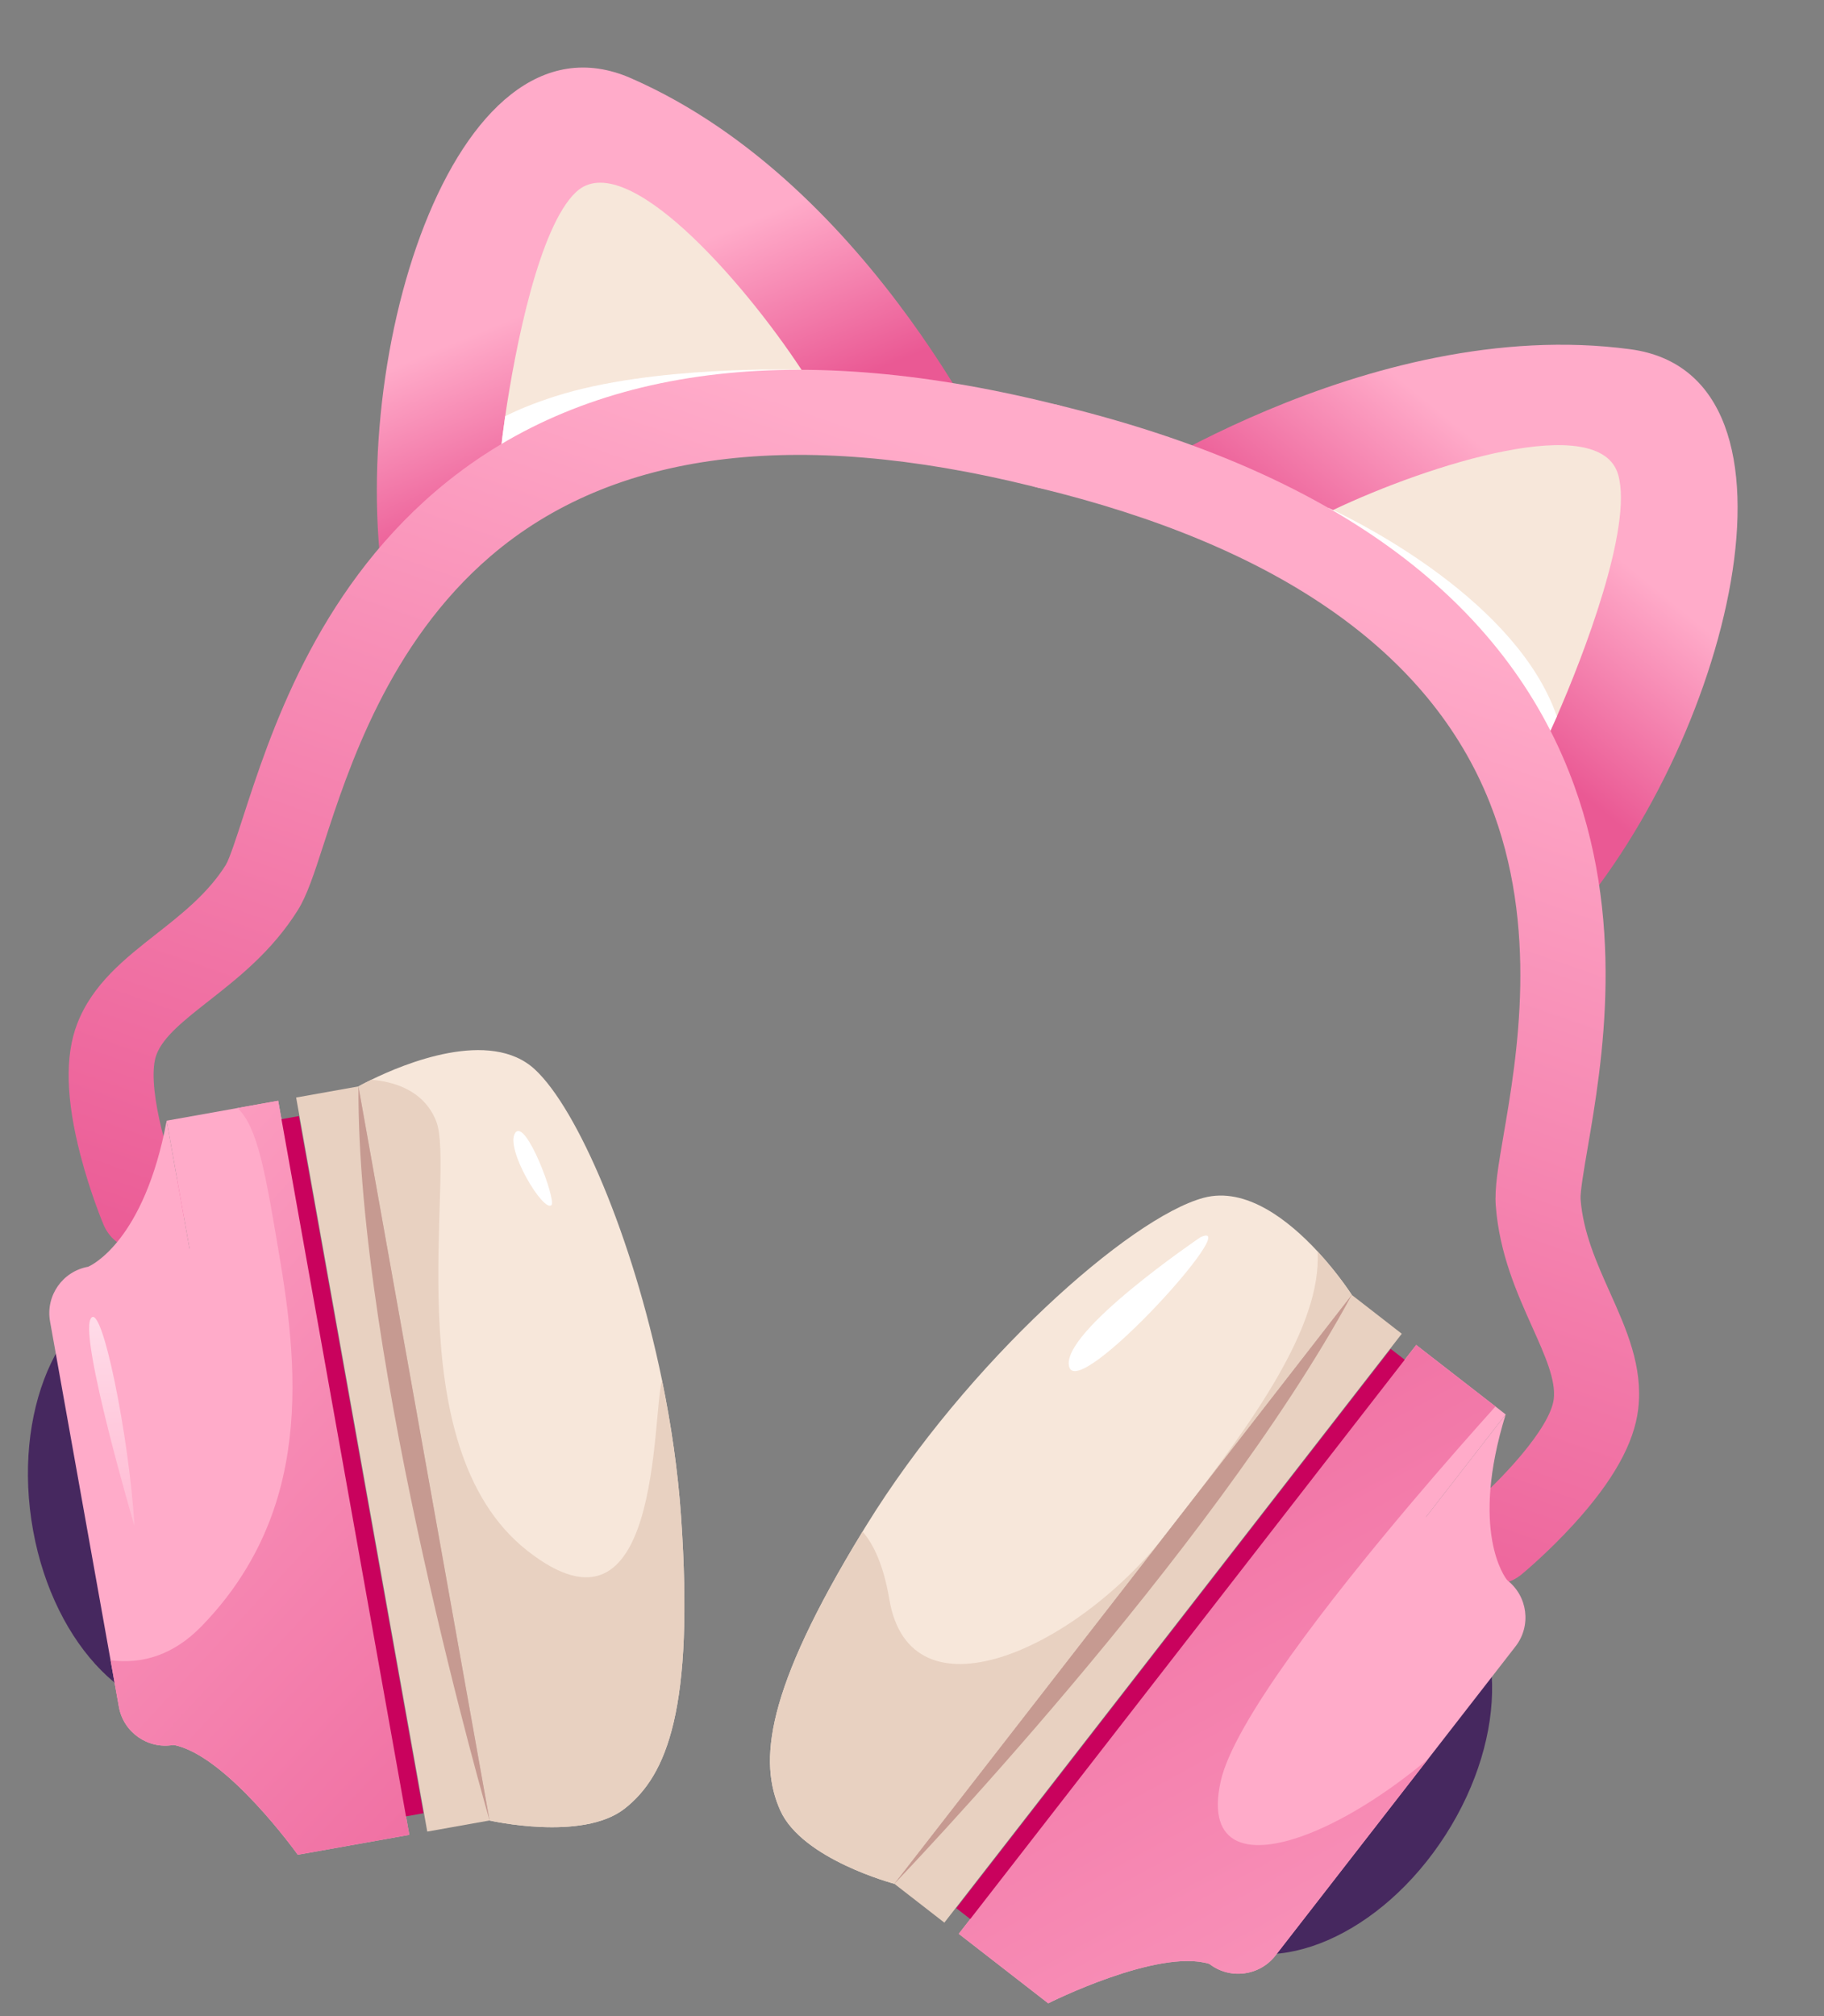 <?xml version="1.0" encoding="UTF-8"?>
<!DOCTYPE svg PUBLIC '-//W3C//DTD SVG 1.0//EN'
          'http://www.w3.org/TR/2001/REC-SVG-20010904/DTD/svg10.dtd'>
<svg height="1218.1" preserveAspectRatio="xMidYMid meet" version="1.0" viewBox="29.6 -24.4 1102.1 1218.1" width="1102.1" xmlns="http://www.w3.org/2000/svg" xmlns:xlink="http://www.w3.org/1999/xlink" zoomAndPan="magnify"
><rect x="29.6" y="-24.4" width="1102.1" height="1218.1" fill="#808080" stroke="none"/><g
  ><linearGradient gradientTransform="rotate(13.856 606.784 362.163)" gradientUnits="userSpaceOnUse" id="a" x1="940.299" x2="863.594" xlink:actuate="onLoad" xlink:show="other" xlink:type="simple" y1="137.781" y2="299.127"
    ><stop offset=".3" stop-color="#ffabc9"
      /><stop offset="1" stop-color="#ea5994"
    /></linearGradient
    ><path d="M695.462,276.415c0,0,159.777-111.223,319.28-89.789 c116.906,15.71,58.554,241.555-41.089,350.81C973.653,537.435,904.47,312.438,695.462,276.415z" fill="url(#a)"
    /><g id="change1_1"
    ><path d="M970.29,408.432c-5.245,11.924-8.942,19.273-9.13,18.808 c-34.764-83.784-87.404-117.456-116.612-130.268c-13.065-5.713-21.454-7.27-21.454-7.27 c3.31-1.72,6.871-3.518,10.647-5.332c0.421-0.199,0.843-0.397,1.291-0.612 c57.549-27.366,161.335-60.385,172.34-21.229C1016.288,294.118,986.133,372.315,970.29,408.432z" fill="#f7e7da"
    /></g
    ><g id="change2_1"
    ><path d="M970.29,408.432c-5.245,11.924-8.942,19.273-9.13,18.808 c-34.764-83.784-87.404-117.456-116.612-130.268c-4.972-5.787-8.767-10.214-10.807-12.602 c-1.144-1.306-1.738-2.011-1.738-2.011s1.07,0.473,3.029,1.399 C853.053,292.298,946.263,339.326,970.29,408.432z" fill="#fff"
    /></g
    ><linearGradient gradientTransform="rotate(12.638 665.329 389.555)" gradientUnits="userSpaceOnUse" id="b" x1="277.63" x2="464.099" xlink:actuate="onLoad" xlink:show="other" xlink:type="simple" y1="125.339" y2="392.48"
    ><stop offset=".337" stop-color="#ffabc9"
      /><stop offset=".682" stop-color="#ea5994"
    /></linearGradient
    ><path d="M637.097,265.41 c0,0-78.78-178.025-226.218-242.543C302.815-24.42,235.393,198.886,263.806,343.999 C263.806,343.999,439.776,187.651,637.097,265.41z" fill="url(#b)"
    /><g id="change1_2"
    ><path d="M521.132,210.474c0,0-10.49-3.983-28.759-5.674 c-29.856-2.734-80.489,0.648-139.997,37.56c-6.787,4.213-13.699,8.838-20.686,13.956 c-0.257,0.193-0.08-2.975,0.527-8.55c0.515-5.109,1.414-12.241,2.636-20.689 c6.067-41.484,20.511-114.667,42.901-135.533c29.701-27.673,101.145,54.199,136.147,107.488 C516.522,203.03,518.951,206.864,521.132,210.474z" fill="#f7e7da"
    /></g
    ><g id="change2_2"
    ><path d="M513.83,199.039l-21.457,5.761l-139.997,37.56l-20.159,5.406 c0.515-5.109,1.414-12.241,2.636-20.689c7.687-3.898,17.477-7.929,29.964-11.947 C423.806,196.171,511.134,198.932,513.83,199.039z" fill="#fff"
    /></g
    ><g
    ><linearGradient gradientTransform="rotate(13.856 606.784 362.163)" gradientUnits="userSpaceOnUse" id="c" x1="436.704" x2="365.286" xlink:actuate="onLoad" xlink:show="other" xlink:type="simple" y1="116.671" y2="875.813"
      ><stop offset=".164" stop-color="#ffabc9"
        /><stop offset="1" stop-color="#ea5994"
      /></linearGradient
      ><path d="M109.723,730.578 c-7.606-1.876-14.258-7.192-17.533-14.967c-0.322-0.765-7.965-19.004-13.91-41.824 c-8.862-34.018-9.538-60.034-2.067-79.534c9.208-24.037,28.839-39.451,47.823-54.356 c15.325-12.033,31.171-24.475,41.968-41.679c2.216-3.532,6.763-17.544,10.417-28.804 c16.341-50.362,43.692-134.653,116.108-196.768c87.22-74.815,212.651-92.712,372.789-53.213 c1.191,0.294,2.355,0.584,3.551,0.884c13.763,3.457,22.119,17.417,18.662,31.18 c-3.457,13.764-17.429,22.092-31.181,18.663c-1.112-0.28-2.238-0.56-3.348-0.834 c-143.112-35.3-253.112-21.065-327.015,42.327c-61.452,52.711-86.012,128.4-100.685,173.623 c-5.902,18.19-10.167,31.333-15.77,40.26c-15.552,24.781-35.85,40.719-53.759,54.781 c-14.726,11.563-27.444,21.549-31.572,32.323c-6.339,16.546,5.414,59.332,15.354,83.038 c5.484,13.079-0.662,28.138-13.736,33.634C120.524,731.536,114.902,731.855,109.723,730.578z" fill="url(#c)"
    /></g
    ><g
    ><linearGradient gradientTransform="rotate(13.856 606.784 362.163)" gradientUnits="userSpaceOnUse" id="d" x1="893.464" x2="822.048" xlink:actuate="onLoad" xlink:show="other" xlink:type="simple" y1="159.642" y2="918.759"
      ><stop offset=".164" stop-color="#ffabc9"
        /><stop offset="1" stop-color="#ea5994"
      /></linearGradient
      ><path d="M926.372,932.015 c-5.186-1.279-10.017-4.178-13.67-8.62c-9.012-10.955-7.442-27.138,3.505-36.156 c19.824-16.366,50.124-48.776,52.205-66.371c1.357-11.459-5.259-26.213-12.919-43.298 c-9.316-20.777-19.874-44.326-22.118-73.497c-0.809-10.509,1.528-24.127,4.761-42.974 c8.038-46.86,21.493-125.288-8.397-200.53c-36.227-91.189-128.112-155.263-273.176-190.361 c-0.035-0.009-0.073-0.018-0.109-0.027c-13.73-3.385-22.149-17.237-18.817-30.995 c3.34-13.792,17.229-22.265,31.021-18.925c1.189,0.288,2.374,0.578,3.555,0.869 c160.155,39.503,262.857,113.666,305.285,220.466c35.224,88.666,20.24,176.007,11.288,228.192 c-2.002,11.666-4.493,26.185-4.173,30.342c1.558,20.251,9.801,38.635,17.773,56.414 c9.874,22.024,20.085,44.799,17.061,70.362c-2.454,20.736-15.15,43.453-38.815,69.449 c-15.875,17.439-31.121,30.031-31.762,30.559C942.351,932.277,933.982,933.893,926.372,932.015z" fill="url(#d)"
    /></g
    ><g id="change3_1"
    ><ellipse cx="134.863" cy="881.163" fill="#46285f" rx="87.254" ry="130.024" transform="rotate(-8.379 134.858 881.138)"
    /></g
    ><g id="change3_2"
    ><ellipse cx="829.575" cy="1037.167" fill="#46285f" rx="130.024" ry="87.254" transform="rotate(-57.324 829.57 1037.162)"
    /></g
    ><g id="change4_1"
    ><path d="M276.909 1084.19L209.53 1096.216 195.714 1018.925 178.578 923.013 144.111 730.001 130.295 652.71 173.138 645.057 197.679 640.662z" fill="#ffabc9"
    /></g
    ><g id="change5_1"
    ><path d="M27.668 855.351H455.563V867.95H27.668z" fill="#c9025d" transform="scale(-1) rotate(79.871 1029.215 -288.603)"
    /></g
    ><g id="change1_3"
    ><path d="M407.04,1068.327c-25.565,20.059-81.614,7.189-81.614,7.189l-79.236-443.507 c0,0,2.899-1.658,7.791-4.036c19.669-9.646,71.713-31.296,98.79-6.257 c25.781,23.882,58.978,100.997,76.836,187.755l-0.005,0.022c5.543,26.965,9.614,54.893,11.504,82.422 C449.104,1007.984,432.605,1048.268,407.04,1068.327z" fill="#f7e7da"
    /></g
    ><g id="change6_1"
    ><path d="M41.707 837.993H492.241V876.247H41.707z" fill="#e8d1c1" transform="scale(-1) rotate(79.871 1023.804 -318.893)"
    /></g
    ><g id="change4_2"
    ><path d="M229.406,1012.9c-11.221,2.003-22.465,4-33.692,6.024 c-20.417,3.621-40.817,7.268-61.245,10.933c-15.482,2.767-30.277-7.538-33.038-23.042 c-1.668-9.371-3.358-18.747-5.026-28.117c-12.188-68.233-24.376-136.466-36.564-204.699 c-2.767-15.482,7.538-30.277,23.02-33.043c0,0,0.027-0.017,0.076-0.028 c20.395-3.626,40.773-7.28,61.174-10.927c11.222-2.002,22.47-4.022,33.692-6.024 c8.116,45.494,16.238,90.966,24.359,136.439C211.244,911.244,220.325,962.072,229.406,1012.9z" fill="#ffabc9"
    /></g
    ><g id="change4_3"
    ><path d="M209.53,1096.216c0,0-43.052-60.278-75.061-66.358l-9.65-53.994l-41.958-234.908 c0,0,0.027-0.017,0.076-0.028c1.85-0.8,33.804-15.631,47.357-88.219l13.817,77.291l34.467,193.012 l17.136,95.912L209.53,1096.216z" fill="#ffabc9"
    /></g
    ><g id="change4_4"
    ><path d="M939.354 830.186L891.174 892.209 767.173 1051.811 767.168 1051.833 711.14 1123.975 662.967 1185.976 608.909 1143.996 885.296 788.206 933.185 825.383z" fill="#ffabc9"
    /></g
    ><g id="change5_2"
    ><path d="M529.687 957.103H957.582V969.702H529.687z" fill="#c9025d" transform="rotate(-52.16 743.637 963.407)"
    /></g
    ><g id="change1_4"
    ><path d="M846.377,757.966L742.04,892.284c-2.489,3.203-4.983,6.427-7.472,9.629 c-0.611,0.78-1.222,1.56-1.828,2.318l-162.75,209.524c0,0-55.627-14.675-68.931-44.322 c-13.139-29.28-9.252-71.93,49.724-168.476c0.709-1.175,1.417-2.349,2.148-3.519 c61.055-99.035,159.36-186.159,203.873-198.125c25.7-6.925,51.623,13.734,68.916,32.404 C838.337,745.372,846.377,757.966,846.377,757.966z" fill="#f7e7da"
    /></g
    ><g id="change6_2"
    ><path d="M498.024 928.472H948.558V966.726H498.024z" fill="#e8d1c1" transform="rotate(-52.16 723.294 947.604)"
    /></g
    ><g id="change4_5"
    ><path d="M945.324,970.326c-17.628,22.692-35.261,45.406-52.889,68.098 c-30.726,39.567-61.474,79.128-92.2,118.695c-9.649,12.42-27.539,14.663-39.958,5.014 c-16.386-12.722-32.75-25.438-49.136-38.159c-8.998-7.013-18.023-14.01-27.026-21.001 c60.011-77.255,120.022-154.51,180.034-231.766c5.784,4.475,11.541,8.967,17.32,13.464 c3.246,2.499,6.465,5.015,9.706,7.537c16.369,12.694,32.711,25.405,49.081,38.099 c0.039,0.033,0.055,0.06,0.055,0.06C952.73,940.017,954.973,957.906,945.324,970.326z" fill="#ffabc9"
    /></g
    ><g id="change4_6"
    ><path d="M940.31,930.368l-118.489,152.538l-61.545,79.228 c-31.171-9.481-97.31,23.842-97.31,23.842l48.174-62.001l56.027-72.141l0.005-0.022l124.001-159.603 l48.179-62.023c-21.762,70.587-0.364,98.553,0.902,100.122 C940.294,930.341,940.31,930.368,940.31,930.368z" fill="#ffabc9"
    /></g
    ><g id="change6_3"
    ><path d="M407.04,1068.327c-25.565,20.059-81.614,7.189-81.614,7.189l-79.236-443.507 c0,0,2.899-1.658,7.791-4.036c12.87,1.033,31.532,5.939,39.121,24.892 c12.139,30.221-25.696,196.16,55.16,259.689c80.839,63.501,75.136-80.552,81.339-103.06 c5.543,26.965,9.614,54.893,11.504,82.422C449.104,1007.984,432.605,1048.268,407.04,1068.327z" fill="#e8d1c1"
    /></g
    ><g id="change6_4"
    ><path d="M732.74,904.231l-162.75,209.524c0,0-55.627-14.675-68.931-44.322 c-13.139-29.28-9.252-71.93,49.724-168.476c6.847,7.902,12.762,20.717,16.173,40.943 C579.552,1016.494,677.678,973.306,732.74,904.231z" fill="#e8d1c1"
    /></g
    ><g id="change6_5"
    ><path d="M742.04,892.284c44.456-57.496,86.255-115.159,83.679-160.566 c12.619,13.654,20.659,26.248,20.659,26.248L742.04,892.284z" fill="#e8d1c1"
    /></g
    ><linearGradient gradientTransform="rotate(13.856 606.784 362.163)" gradientUnits="userSpaceOnUse" id="e" x1="1222.044" x2="642.768" xlink:actuate="onLoad" xlink:show="other" xlink:type="simple" y1="1260.521" y2="630.988"
    ><stop offset="0" stop-color="#ffabc9"
      /><stop offset="1" stop-color="#ea5994"
    /></linearGradient
    ><path d="M892.435,1038.425 c-30.726,39.567-61.474,79.128-92.2,118.695c-9.649,12.42-27.539,14.663-39.958,5.014 c-31.171-9.481-97.31,23.842-97.31,23.842l-54.058-41.98l276.387-355.79l47.889,37.177 c-12.794,14.227-31.446,35.317-51.717,59.289c-48.577,57.504-106.379,131.557-114.295,167.14 l-0.005,0.022c-8.856,39.865,17.373,46.079,54.654,31.073 C843.236,1074.296,868.29,1058.671,892.435,1038.425z" fill="url(#e)"
    /><linearGradient gradientTransform="rotate(13.856 606.784 362.163)" gradientUnits="userSpaceOnUse" id="f" x1="-62.005" x2="693.168" xlink:actuate="onLoad" xlink:show="other" xlink:type="simple" y1="736.882" y2="1156.13"
    ><stop offset=".164" stop-color="#ffabc9"
      /><stop offset="1" stop-color="#ea5994"
    /></linearGradient
    ><path d="M276.909,1084.19l-67.379,12.026 c0,0-43.052-60.278-75.061-66.358c-15.482,2.767-30.277-7.538-33.038-23.042 c-1.668-9.371-3.358-18.747-5.026-28.117c9.407,1.203,18.973,0.538,28.414-2.835 c9.059-3.234,18.022-8.912,26.603-17.756c10.973-11.279,19.923-23.034,27.156-35.095 c12.135-20.138,19.537-41.186,23.585-62.597c7.757-40.788,3.449-82.853-3.125-122.242 c-9.148-54.801-13.621-81.199-25.9-93.117l24.541-4.395L276.909,1084.19z" fill="url(#f)"
    /><g id="change2_3"
    ><path d="M754.865,723.166c0,0-85.019,57.516-79.241,78.271 C681.402,822.192,782.623,710.034,754.865,723.166z" fill="#fff"
    /></g
    ><g id="change2_4"
    ><path d="M362.832,703.657c2.883-3.101-15.563-52.877-21.949-43.554 S358.197,708.644,362.832,703.657z" fill="#fff"
    /></g
    ><linearGradient gradientTransform="rotate(13.856 606.784 362.163)" gradientUnits="userSpaceOnUse" id="g" x1="271.019" x2="170.507" xlink:actuate="onLoad" xlink:show="other" xlink:type="simple" y1="1100.864" y2="756.126"
    ><stop offset=".127" stop-color="#ffabc9"
      /><stop offset="1" stop-color="#fff"
    /></linearGradient
    ><path d="M110.843,897.616 c0,0-33.071-112.389-26.536-125.08C90.843,759.846,107.788,844.445,110.843,897.616z" fill="url(#g)"
    /><g id="change7_1"
    ><path d="M246.19,632.009l79.236,443.507C325.426,1075.516,245.132,798.644,246.19,632.009z" fill="#c69a91"
    /></g
    ><g id="change7_2"
    ><path d="M846.377,757.966l-276.387,355.79C569.99,1113.755,761.64,914.569,846.377,757.966z" fill="#c69a91"
    /></g
  ></g
></svg
>
